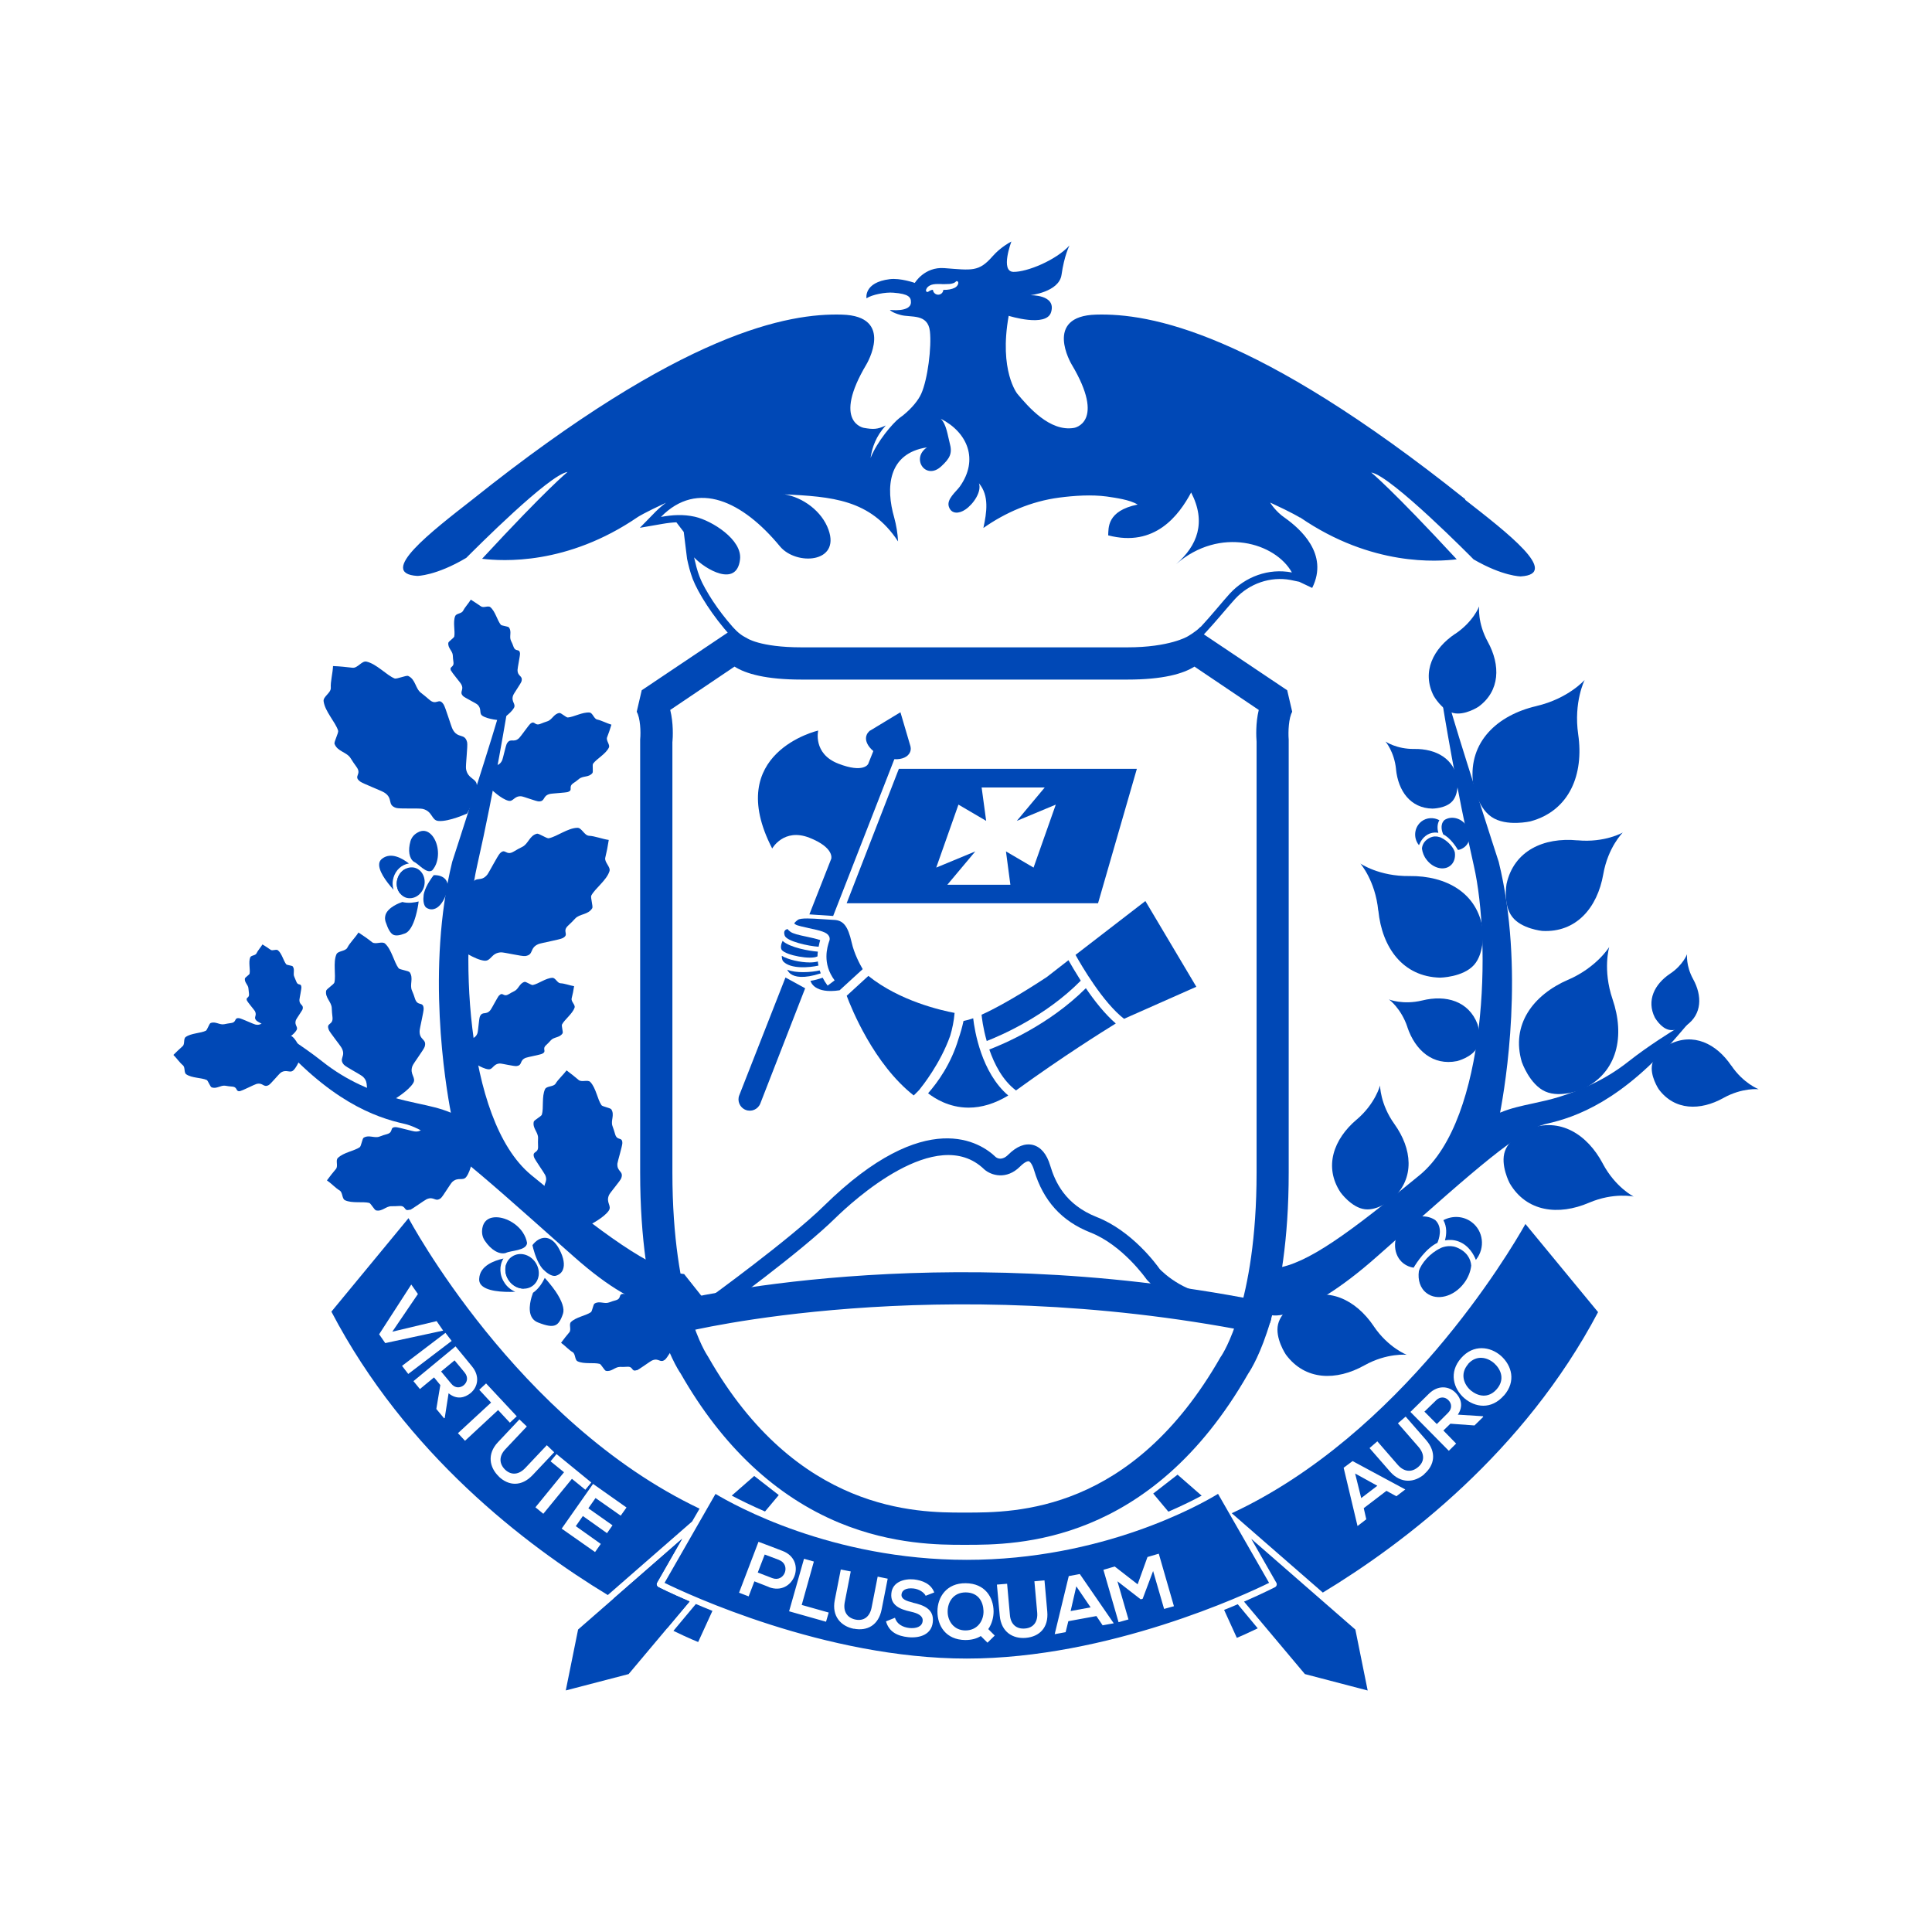 <svg width="32" height="32" viewBox="0 0 32 32" fill="none" xmlns="http://www.w3.org/2000/svg">
<path d="M32 0H0V32H32V0Z" fill="white"/>
<path d="M14.048 11.12H14.086C14.076 11.118 14.064 11.115 14.054 11.111C14.054 11.111 14.05 11.118 14.046 11.12" fill="#0048B6"/>
<path d="M24.27 8.269C20.786 5.486 19.037 5.186 18.155 5.211C17.274 5.235 17.748 6.033 17.748 6.033C18.324 6.998 17.791 7.087 17.791 7.087C17.387 7.158 17.027 6.732 16.85 6.522C16.85 6.522 16.543 6.142 16.707 5.231C16.707 5.231 17.336 5.429 17.41 5.168C17.497 4.875 17.062 4.89 17.062 4.89C17.062 4.89 17.54 4.839 17.582 4.553C17.628 4.229 17.714 4.066 17.714 4.066C17.486 4.313 17.009 4.507 16.785 4.503C16.563 4.498 16.752 4 16.752 4C16.606 4.079 16.5 4.176 16.44 4.245C16.212 4.506 16.101 4.476 15.642 4.441C15.312 4.415 15.152 4.686 15.152 4.686C15.152 4.686 14.913 4.601 14.736 4.624C14.301 4.678 14.352 4.941 14.352 4.941C14.441 4.88 14.667 4.836 14.798 4.848C15.052 4.867 15.091 4.923 15.088 5.01C15.083 5.176 14.739 5.133 14.739 5.133C14.739 5.133 14.766 5.176 14.918 5.217C15.084 5.263 15.368 5.188 15.402 5.486C15.432 5.746 15.366 6.283 15.258 6.523C15.209 6.631 15.102 6.762 14.966 6.872V6.873C14.943 6.891 14.918 6.909 14.895 6.926C14.784 7.013 14.529 7.31 14.419 7.586C14.446 7.408 14.508 7.227 14.671 7.047C14.53 7.115 14.46 7.113 14.309 7.087C14.309 7.087 13.777 6.998 14.352 6.033C14.352 6.033 14.826 5.235 13.945 5.211C13.064 5.186 11.316 5.485 7.831 8.269C7.142 8.807 6.243 9.498 6.911 9.539C6.911 9.539 7.22 9.539 7.723 9.24C7.88 9.083 9.097 7.86 9.401 7.817C9.401 7.817 9.067 8.085 7.985 9.255C8.32 9.295 9.39 9.367 10.566 8.562C10.566 8.562 10.669 8.494 11.031 8.327C10.973 8.37 10.915 8.419 10.861 8.473L10.598 8.742L10.967 8.678C11.058 8.662 11.134 8.654 11.203 8.651L11.325 8.811L11.38 9.256C11.402 9.36 11.431 9.478 11.474 9.591C11.649 10.042 12.436 11.144 13.113 11.144C13.161 11.144 13.203 11.144 13.242 11.141L13.883 11.127C13.803 11.114 13.704 11.082 13.595 11.022C13.161 10.785 13.595 11.022 13.111 11.022C12.627 11.022 11.966 10.263 11.689 9.761C11.689 9.759 11.687 9.758 11.686 9.757C11.667 9.722 11.65 9.69 11.634 9.659C11.632 9.653 11.63 9.648 11.627 9.645C11.611 9.611 11.598 9.578 11.586 9.549C11.546 9.447 11.521 9.338 11.496 9.232C11.682 9.43 12.202 9.736 12.257 9.267C12.298 8.94 11.793 8.624 11.51 8.559C11.316 8.516 11.141 8.527 10.947 8.562C11.555 7.942 12.304 8.306 12.918 9.049C13.184 9.371 13.922 9.329 13.723 8.775C13.614 8.466 13.296 8.236 12.99 8.187C12.985 8.187 12.976 8.187 12.971 8.187C12.975 8.185 12.978 8.185 12.982 8.187C13.775 8.227 14.414 8.267 14.875 8.968C14.868 8.832 14.845 8.698 14.811 8.573C14.668 8.078 14.705 7.508 15.354 7.41C15.083 7.592 15.333 7.963 15.59 7.724C15.734 7.591 15.778 7.509 15.73 7.338C15.696 7.212 15.677 7.027 15.581 6.935C16.029 7.163 16.212 7.614 15.899 8.057C15.836 8.145 15.675 8.267 15.716 8.392C15.758 8.521 15.889 8.509 15.99 8.439C16.125 8.348 16.263 8.14 16.214 8.004C16.388 8.21 16.343 8.489 16.288 8.745C16.652 8.489 17.083 8.302 17.543 8.242C17.794 8.209 18.081 8.19 18.333 8.224C18.485 8.247 18.71 8.276 18.843 8.357C18.329 8.461 18.362 8.749 18.355 8.867C19.129 9.07 19.526 8.536 19.729 8.157C19.983 8.648 19.834 9.037 19.48 9.344C20.209 8.712 21.125 8.992 21.398 9.482C21.01 9.407 20.627 9.553 20.37 9.831C20.149 10.072 19.615 10.776 19.185 10.973C19.171 10.98 19.158 10.984 19.144 10.991C19.123 10.998 19.102 11.007 19.083 11.012C19.075 11.012 19.069 11.015 19.061 11.015C19.037 11.021 19.011 11.026 18.988 11.026C18.957 11.026 18.932 11.029 18.906 11.029C18.898 11.029 18.891 11.029 18.883 11.03C18.866 11.03 18.848 11.03 18.832 11.03H18.823C18.756 11.033 18.712 11.035 18.68 11.035H18.67C18.67 11.035 18.663 11.035 18.657 11.035C18.655 11.035 18.651 11.035 18.648 11.035C18.645 11.035 18.64 11.035 18.637 11.035C18.633 11.035 18.629 11.035 18.625 11.033C18.624 11.033 18.622 11.033 18.62 11.033C18.614 11.03 18.608 11.027 18.601 11.025C18.601 11.025 18.597 11.025 18.596 11.025C18.591 11.021 18.585 11.019 18.577 11.016C18.577 11.016 18.576 11.016 18.574 11.015C18.551 11.003 18.523 10.988 18.48 10.965C18.431 10.939 18.362 10.909 18.264 10.864C17.969 10.738 17.402 11.017 17.122 10.864L15.552 10.893C15.416 10.988 15.28 11.057 15.137 11.107L15.309 11.103C15.384 11.114 15.466 11.1 15.59 11.015L17.096 10.987C17.166 11.019 17.25 11.033 17.35 11.033C17.47 11.033 17.6 11.012 17.725 10.991C17.808 10.976 17.892 10.965 17.97 10.957L18.157 10.96C18.178 10.964 18.199 10.97 18.217 10.976C18.36 11.039 18.435 11.079 18.485 11.105C18.555 11.141 18.595 11.163 18.684 11.163C18.708 11.163 18.739 11.163 18.782 11.16C18.831 11.158 18.897 11.154 18.991 11.153C19.126 11.149 19.268 11.085 19.419 10.982L19.761 10.987L19.869 10.583C20.011 10.435 20.155 10.27 20.296 10.104C20.36 10.03 20.416 9.965 20.458 9.919C20.693 9.664 21.044 9.544 21.375 9.606L21.519 9.636L21.734 9.738C22.017 9.171 21.524 8.751 21.287 8.581C21.123 8.471 21.038 8.324 21.038 8.324C21.42 8.5 21.528 8.571 21.528 8.571H21.535C22.725 9.388 23.814 9.301 24.128 9.264C23.045 8.093 22.712 7.826 22.712 7.826C23.036 7.873 24.403 9.26 24.407 9.265C24.893 9.547 25.188 9.547 25.188 9.547C25.856 9.508 24.956 8.816 24.267 8.278M15.81 4.768C15.766 4.79 15.705 4.802 15.624 4.802C15.621 4.847 15.584 4.881 15.539 4.881C15.494 4.881 15.456 4.845 15.452 4.801C15.444 4.801 15.437 4.801 15.43 4.803C15.407 4.81 15.392 4.819 15.384 4.826C15.377 4.831 15.369 4.836 15.361 4.836H15.354C15.354 4.836 15.34 4.828 15.337 4.816C15.335 4.796 15.351 4.755 15.401 4.729C15.433 4.711 15.477 4.704 15.54 4.704C15.563 4.704 15.586 4.704 15.609 4.706H15.646C15.706 4.706 15.751 4.704 15.78 4.693C15.806 4.687 15.819 4.676 15.826 4.669C15.833 4.665 15.839 4.656 15.848 4.656C15.859 4.656 15.868 4.665 15.872 4.678C15.876 4.701 15.858 4.745 15.81 4.768Z" fill="#0048B6"/>
<path d="M14.03 11.109C14.012 11.104 13.995 11.1 13.975 11.096C13.995 11.104 14.013 11.109 14.03 11.109Z" fill="#0048B6"/>
<path d="M13.773 10.93L13.711 10.954C13.769 10.982 13.839 11.02 13.935 11.071C13.881 11.029 13.821 10.945 13.773 10.93Z" fill="#0048B6"/>
<path d="M13.935 11.072C13.948 11.083 13.963 11.091 13.976 11.095L13.952 11.082C13.952 11.082 13.941 11.076 13.935 11.073" fill="#0048B6"/>
<path d="M14.886 11.021H14.435C14.419 11.027 14.176 11.021 14.157 11.021C14.143 11.021 14.111 11.112 14.029 11.109C14.07 11.118 14.108 11.13 14.139 11.142C14.439 11.183 14.747 11.138 15.041 11.021C14.996 11.014 14.945 11.013 14.885 11.021" fill="#0048B6"/>
<path d="M15.999 25.587H15.952C15.574 25.587 14.786 25.587 13.906 25.224C12.846 24.785 11.961 23.954 11.275 22.752C11.184 22.62 10.603 21.671 10.603 19.422V12.249C10.616 12.12 10.605 11.89 10.546 11.789L10.629 11.433L12.054 10.477L12.15 10.405C12.28 10.534 12.361 10.563 12.361 10.563C12.361 10.566 12.58 10.722 13.277 10.722H18.673C19.37 10.722 19.668 10.543 19.669 10.542C19.669 10.542 19.808 10.464 19.886 10.381L19.895 10.477L21.32 11.433L21.403 11.789C21.345 11.89 21.334 12.12 21.345 12.25V12.273V19.422C21.345 21.671 20.764 22.62 20.674 22.752C19.055 25.587 16.835 25.587 15.999 25.587ZM11.137 12.285V19.422C11.137 21.604 11.712 22.446 11.718 22.455L11.732 22.478C13.2 25.053 15.198 25.053 15.952 25.053H15.999C16.821 25.053 18.748 25.053 20.216 22.478L20.233 22.453C20.236 22.446 20.813 21.604 20.813 19.422V12.285C20.807 12.208 20.795 11.98 20.849 11.759L19.784 11.041C19.598 11.159 19.264 11.256 18.673 11.256H13.277C12.688 11.256 12.353 11.16 12.166 11.041L11.101 11.759C11.156 11.98 11.145 12.208 11.138 12.285" fill="#0048B6"/>
<path d="M11.8 21.767C11.757 21.767 11.713 21.749 11.686 21.71C11.642 21.647 11.657 21.562 11.718 21.516C11.731 21.507 13.086 20.525 13.647 19.973C15.344 18.306 16.253 18.932 16.493 19.165C16.523 19.188 16.6 19.225 16.7 19.125C16.84 18.986 16.977 18.932 17.109 18.964C17.24 18.999 17.337 19.112 17.395 19.306C17.475 19.573 17.641 19.951 18.165 20.158C18.746 20.385 19.153 20.94 19.209 21.02C19.255 21.069 19.668 21.481 20.26 21.451C20.337 21.447 20.402 21.504 20.406 21.581C20.41 21.657 20.352 21.723 20.276 21.726C19.515 21.767 19.019 21.222 18.997 21.198C18.995 21.194 18.991 21.19 18.987 21.185C18.983 21.18 18.595 20.624 18.063 20.415C17.585 20.227 17.28 19.89 17.128 19.384C17.096 19.274 17.055 19.237 17.04 19.234C17.023 19.23 16.973 19.244 16.895 19.322C16.672 19.545 16.419 19.471 16.303 19.369C15.515 18.604 14.113 19.905 13.839 20.172C13.264 20.739 11.937 21.702 11.88 21.74C11.856 21.758 11.827 21.767 11.799 21.767" fill="#0048B6"/>
<path d="M20.791 22.07C20.775 22.07 20.757 22.068 20.739 22.063C15.507 21.037 11.392 22.051 11.351 22.061C11.209 22.098 11.064 22.011 11.027 21.868C10.991 21.725 11.077 21.581 11.22 21.545C11.262 21.533 15.484 20.489 20.841 21.541C20.987 21.57 21.081 21.71 21.052 21.855C21.028 21.983 20.916 22.071 20.79 22.071" fill="#0048B6"/>
<path d="M13.799 15.173L14.813 12.575C14.938 12.582 15.042 12.538 15.075 12.454C15.091 12.415 15.087 12.375 15.071 12.33L14.914 11.797L14.429 12.091C14.429 12.091 14.418 12.099 14.411 12.101H14.409C14.384 12.124 14.364 12.146 14.354 12.174C14.32 12.257 14.368 12.358 14.465 12.44L14.38 12.653C14.38 12.653 14.308 12.813 13.884 12.648C13.46 12.483 13.552 12.1 13.552 12.1C13.552 12.1 11.969 12.464 12.79 14.054C12.79 14.054 12.981 13.71 13.405 13.875C13.826 14.041 13.768 14.224 13.768 14.224L13.406 15.145L13.797 15.171L13.799 15.173Z" fill="#0048B6"/>
<path d="M13.009 16.193L12.244 18.143C12.207 18.237 12.256 18.347 12.35 18.383C12.446 18.422 12.555 18.374 12.593 18.278L13.336 16.369L13.011 16.191L13.009 16.193Z" fill="#0048B6"/>
<path d="M14.888 12.734L14.023 14.961H18.187L18.83 12.734H14.887H14.888ZM17.119 14.37L16.662 14.102L16.735 14.654H15.691L16.154 14.102L15.507 14.37L15.875 13.327L16.334 13.596L16.259 13.043H17.304L16.842 13.596L17.487 13.327L17.119 14.37Z" fill="#0048B6"/>
<path d="M18.617 16.875L19.815 16.344L18.971 14.924L17.814 15.816C17.913 15.993 18.267 16.603 18.618 16.875" fill="#0048B6"/>
<path d="M13.427 16.253C13.429 16.262 13.489 16.466 13.907 16.402L14.289 16.052C14.24 15.968 14.147 15.793 14.107 15.613C14.044 15.336 13.968 15.24 13.805 15.236C13.74 15.233 13.668 15.228 13.599 15.223C13.457 15.214 13.262 15.2 13.215 15.236C13.166 15.272 13.157 15.291 13.155 15.295C13.155 15.295 13.161 15.302 13.178 15.313C13.202 15.331 13.318 15.355 13.396 15.373C13.591 15.414 13.694 15.439 13.729 15.503C13.743 15.526 13.746 15.553 13.738 15.58L13.733 15.592C13.704 15.683 13.613 15.956 13.824 16.238L13.708 16.325C13.675 16.281 13.648 16.238 13.626 16.194C13.555 16.218 13.488 16.236 13.425 16.246V16.254H13.427V16.253Z" fill="#0048B6"/>
<path d="M16.342 17.243C16.572 17.153 17.317 16.835 17.901 16.243C17.811 16.101 17.739 15.978 17.697 15.904L17.338 16.183C17.251 16.24 16.678 16.619 16.258 16.807C16.262 16.849 16.281 17.026 16.343 17.241" fill="#0048B6"/>
<path d="M16.7 18.145C16.254 17.765 16.142 17.069 16.119 16.866C16.059 16.887 16.005 16.902 15.959 16.91C15.937 17.012 15.909 17.111 15.876 17.206C15.753 17.621 15.531 17.927 15.372 18.108C15.473 18.187 15.713 18.346 16.043 18.346C16.259 18.346 16.48 18.279 16.7 18.145Z" fill="#0048B6"/>
<path d="M17.985 16.368C17.37 16.981 16.614 17.295 16.386 17.383C16.47 17.626 16.605 17.893 16.828 18.061C16.831 18.061 16.833 18.058 16.838 18.054C17.591 17.508 18.249 17.095 18.481 16.952C18.301 16.797 18.125 16.574 17.985 16.367" fill="#0048B6"/>
<path d="M15.135 18.143C15.157 18.121 15.188 18.092 15.224 18.054C15.278 17.986 15.573 17.619 15.738 17.157C15.773 17.04 15.8 16.912 15.811 16.777C15.594 16.736 14.903 16.582 14.383 16.164L14.024 16.493C14.102 16.703 14.474 17.626 15.134 18.144" fill="#0048B6"/>
<path d="M13.556 15.992C13.552 15.969 13.547 15.946 13.546 15.925C13.51 15.935 13.463 15.941 13.41 15.941C13.257 15.941 13.056 15.896 12.949 15.832C12.949 15.866 12.953 15.904 12.976 15.927C13.097 16.052 13.406 16.028 13.556 15.993" fill="#0048B6"/>
<path d="M13.097 16.132C13.164 16.18 13.304 16.216 13.594 16.122C13.589 16.105 13.583 16.088 13.576 16.073C13.514 16.088 13.412 16.102 13.303 16.102C13.212 16.102 13.118 16.093 13.039 16.061C13.051 16.087 13.069 16.111 13.097 16.133" fill="#0048B6"/>
<path d="M13.091 15.432C13.071 15.419 13.055 15.402 13.043 15.387C13.026 15.392 13.008 15.401 12.999 15.414C12.986 15.432 12.985 15.459 12.997 15.495C13.026 15.59 13.389 15.671 13.559 15.681C13.566 15.637 13.578 15.599 13.585 15.571C13.537 15.553 13.431 15.529 13.363 15.515C13.224 15.486 13.136 15.465 13.09 15.432" fill="#0048B6"/>
<path d="M13.54 15.841V15.844C13.54 15.815 13.543 15.788 13.546 15.762C13.409 15.752 13.086 15.697 12.962 15.584C12.94 15.632 12.921 15.698 12.95 15.736C13.025 15.825 13.432 15.899 13.539 15.841" fill="#0048B6"/>
<path d="M11.524 26.569L11.154 27.012C11.411 27.137 11.564 27.197 11.564 27.197L11.8 26.681C11.7 26.64 11.61 26.604 11.525 26.567" fill="#0048B6"/>
<path d="M10.905 26.288C10.892 26.281 10.882 26.27 10.878 26.254C10.874 26.243 10.874 26.226 10.883 26.213L11.298 25.487L10.163 26.478C10.512 26.686 10.816 26.848 11.053 26.964L11.421 26.525C11.099 26.387 10.911 26.291 10.905 26.288Z" fill="#0048B6"/>
<path d="M10.905 26.288C10.892 26.281 10.882 26.27 10.878 26.254C10.874 26.243 10.874 26.226 10.883 26.213L11.298 25.487L9.575 26.99L9.371 27.999L10.412 27.728L11.422 26.526C11.1 26.388 10.912 26.293 10.906 26.289" fill="#0048B6"/>
<path d="M22.448 26.99L20.724 25.487L21.14 26.215C21.148 26.227 21.149 26.241 21.145 26.256C21.141 26.27 21.131 26.282 21.118 26.289C21.113 26.291 20.925 26.388 20.605 26.528L21.613 27.728L22.653 28L22.449 26.99H22.448Z" fill="#0048B6"/>
<path d="M20.275 26.665L20.486 27.128C20.549 27.102 20.669 27.049 20.832 26.97L20.501 26.571C20.431 26.602 20.356 26.633 20.275 26.665Z" fill="#0048B6"/>
<path d="M12.494 24.445L12.12 24.772C12.255 24.843 12.441 24.936 12.671 25.035L12.899 24.763L12.493 24.447L12.494 24.445Z" fill="#0048B6"/>
<path d="M19.504 24.425L19.101 24.738L19.352 25.038C19.582 24.938 19.768 24.846 19.903 24.773L19.504 24.425Z" fill="#0048B6"/>
<path d="M7.694 22.731L7.529 22.532L7.306 22.716L7.472 22.916C7.539 23 7.625 22.989 7.681 22.944C7.737 22.897 7.763 22.815 7.694 22.731Z" fill="#0048B6"/>
<path d="M6.766 20.177L5.489 21.725C6.719 24.077 8.703 25.592 10.067 26.419L11.464 25.2L11.587 24.988C8.552 23.545 6.767 20.177 6.767 20.177M6.279 22.101L6.812 21.276L6.922 21.433L6.498 22.057L7.232 21.882L7.34 22.039L6.381 22.246L6.281 22.102L6.279 22.101ZM6.659 22.623L7.378 22.076L7.481 22.21L6.762 22.757L6.659 22.623ZM7.365 23.486L7.356 23.492L7.227 23.337L7.293 22.941L7.189 22.814L6.955 23.007L6.848 22.876L7.545 22.3C7.637 22.408 7.726 22.522 7.818 22.632C7.953 22.796 7.915 22.973 7.794 23.074C7.699 23.151 7.567 23.189 7.43 23.077L7.366 23.486H7.365ZM7.584 23.739L8.134 23.231L7.938 23.019L8.051 22.914C8.229 23.104 8.38 23.268 8.559 23.458L8.445 23.564L8.25 23.355L7.702 23.864L7.586 23.739H7.584ZM8.264 24.457C8.107 24.308 8.062 24.084 8.248 23.887L8.603 23.51L8.726 23.627L8.371 24.003C8.259 24.122 8.268 24.247 8.368 24.344C8.472 24.44 8.595 24.426 8.701 24.314L9.057 23.937L9.179 24.054L8.823 24.431C8.64 24.625 8.427 24.614 8.262 24.457M8.868 24.966L9.342 24.385L9.119 24.204L9.218 24.084C9.419 24.248 9.591 24.388 9.794 24.555L9.695 24.675L9.473 24.494L8.999 25.073L8.868 24.965V24.966ZM10.279 25.103L9.864 24.812L9.745 24.982L10.145 25.264L10.054 25.394L9.654 25.11L9.537 25.278L9.951 25.572L9.856 25.707L9.303 25.319C9.476 25.072 9.649 24.824 9.823 24.578L10.377 24.969L10.281 25.104L10.279 25.103Z" fill="#0048B6"/>
<path d="M12.905 25.838L12.666 25.748L12.551 26.046L12.79 26.138C12.994 26.216 13.106 25.916 12.903 25.838" fill="#0048B6"/>
<path d="M15.996 26.375C15.783 26.375 15.695 26.543 15.696 26.695C15.696 26.845 15.795 27.004 15.99 27.005C16.196 27.005 16.295 26.837 16.29 26.682C16.285 26.535 16.21 26.378 15.996 26.375Z" fill="#0048B6"/>
<path d="M17.733 26.684L18.064 26.623L17.827 26.275L17.733 26.684Z" fill="#0048B6"/>
<path d="M20.173 24.744C19.878 24.924 18.26 25.836 16.012 25.836C13.763 25.836 12.149 24.922 11.851 24.744L11.007 26.217C11.373 26.397 13.666 27.471 16.013 27.471C18.36 27.471 20.66 26.397 21.02 26.217L20.175 24.744H20.173ZM12.733 26.285L12.495 26.192L12.4 26.441L12.241 26.38L12.563 25.537C12.698 25.587 12.83 25.637 12.963 25.689C13.376 25.848 13.147 26.444 12.733 26.287M13.682 26.861L13.07 26.688L13.317 25.818L13.48 25.864L13.279 26.583L13.726 26.709L13.682 26.86V26.861ZM14.142 26.978C13.93 26.936 13.774 26.771 13.826 26.504L13.926 25.996L14.091 26.028L13.992 26.536C13.961 26.695 14.035 26.799 14.173 26.826C14.31 26.852 14.408 26.776 14.437 26.623L14.537 26.114L14.703 26.148L14.603 26.656C14.552 26.918 14.365 27.02 14.141 26.976M15.118 26.545C15.303 26.586 15.474 26.653 15.45 26.868C15.429 27.068 15.244 27.136 15.044 27.117C14.86 27.098 14.724 27.027 14.675 26.855L14.824 26.795C14.853 26.9 14.953 26.953 15.063 26.965C15.17 26.975 15.272 26.947 15.282 26.85C15.291 26.764 15.207 26.721 15.088 26.695C14.907 26.656 14.742 26.588 14.764 26.388C14.783 26.203 14.972 26.145 15.138 26.16C15.278 26.177 15.42 26.231 15.474 26.376L15.332 26.431C15.307 26.378 15.226 26.32 15.129 26.31C15.003 26.297 14.938 26.342 14.932 26.409C14.924 26.487 15.014 26.518 15.12 26.544M16.355 27.207L16.245 27.098C16.176 27.142 16.089 27.164 15.987 27.164C15.665 27.16 15.526 26.927 15.527 26.69C15.527 26.454 15.678 26.219 15.996 26.223C16.314 26.226 16.455 26.455 16.457 26.689C16.457 26.791 16.428 26.898 16.369 26.983L16.476 27.09L16.355 27.209V27.207ZM16.994 27.128C16.778 27.148 16.584 27.033 16.559 26.762L16.512 26.246L16.681 26.232L16.727 26.747C16.739 26.907 16.84 26.987 16.98 26.973C17.12 26.961 17.193 26.859 17.179 26.706L17.133 26.191L17.3 26.176L17.346 26.692C17.37 26.957 17.218 27.108 16.992 27.128M18.264 26.922L18.16 26.767L17.695 26.852L17.65 27.034L17.469 27.067L17.702 26.105L17.885 26.071L18.447 26.887L18.264 26.92V26.922ZM19.282 26.652L19.099 26.021L18.926 26.481L18.894 26.49L18.508 26.191L18.691 26.823L18.527 26.869L18.276 26.001L18.463 25.946L18.843 26.241L19.006 25.789L19.193 25.734L19.444 26.604L19.281 26.649L19.282 26.652Z" fill="#0048B6"/>
<path d="M24.316 22.595C24.177 22.756 24.247 22.934 24.363 23.032C24.478 23.126 24.65 23.169 24.79 23.01C24.93 22.849 24.861 22.684 24.752 22.583C24.639 22.481 24.455 22.434 24.315 22.593" fill="#0048B6"/>
<path d="M22.813 24.609L22.445 24.406L22.546 24.813L22.813 24.609Z" fill="#0048B6"/>
<path d="M23.78 23.2L23.593 23.381L23.798 23.587L23.982 23.403C24.059 23.328 24.043 23.244 23.99 23.191C23.941 23.14 23.855 23.122 23.78 23.199" fill="#0048B6"/>
<path d="M25.266 20.273C24.986 20.77 23.211 23.754 20.402 25.064L21.91 26.378C23.266 25.557 25.246 24.05 26.469 21.733L25.266 20.273ZM23.127 24.782L22.964 24.693L22.588 24.98L22.63 25.164L22.485 25.276L22.255 24.311L22.403 24.2L23.276 24.67L23.128 24.783L23.127 24.782ZM23.593 24.416C23.43 24.557 23.204 24.58 23.024 24.375L22.684 23.985L22.813 23.873L23.151 24.262C23.259 24.385 23.385 24.389 23.491 24.297C23.598 24.205 23.596 24.082 23.494 23.964L23.154 23.574L23.282 23.463L23.621 23.852C23.796 24.054 23.762 24.266 23.591 24.414M24.423 23.61L24.023 23.581L23.907 23.694L24.118 23.91L23.997 24.03L23.361 23.386C23.462 23.287 23.565 23.186 23.667 23.085C23.819 22.936 23.999 22.957 24.109 23.068C24.196 23.157 24.244 23.287 24.146 23.431L24.559 23.457L24.568 23.467L24.423 23.609V23.61ZM24.909 23.114C24.699 23.353 24.431 23.312 24.252 23.157C24.073 23.001 23.994 22.729 24.2 22.495C24.405 22.26 24.686 22.302 24.863 22.459C25.036 22.615 25.118 22.877 24.909 23.116" fill="#0048B6"/>
<path d="M21.126 21.005C21.649 20.938 22.349 20.422 23.517 19.461C24.639 18.532 24.697 15.594 24.412 14.342C24.118 13.055 23.898 11.69 23.896 11.676L24.002 11.654C24.099 12.041 24.815 14.251 24.824 14.277C25.255 16.036 24.935 17.963 24.846 18.429C25.02 18.355 25.201 18.317 25.391 18.276C25.53 18.246 25.675 18.214 25.822 18.169C26.141 18.068 26.56 17.909 26.975 17.58C27.311 17.314 27.729 17.059 27.735 17.056L28.021 16.883L27.803 17.137C26.864 18.234 26.105 18.504 25.617 18.613C25.17 18.712 24.45 19.354 23.012 20.631L22.815 20.805C21.579 21.904 20.823 21.959 20.916 21.567C20.966 21.364 21.139 21.261 21.136 21.261L21.177 21.189L21.126 21.003V21.005Z" fill="#0048B6"/>
<path d="M24.445 20.867C24.408 20.775 24.327 20.629 24.165 20.565C24.08 20.531 23.997 20.534 23.933 20.544C23.961 20.445 23.968 20.319 23.907 20.21C24.055 20.131 24.239 20.138 24.378 20.244C24.569 20.389 24.602 20.666 24.451 20.86C24.45 20.864 24.447 20.866 24.446 20.867" fill="#0048B6"/>
<path d="M23.858 20.674L23.87 20.668C23.87 20.668 23.997 20.609 24.126 20.661C24.297 20.729 24.361 20.855 24.368 20.963C24.357 21.061 24.317 21.165 24.247 21.256C24.078 21.479 23.8 21.55 23.628 21.417C23.522 21.337 23.481 21.199 23.501 21.055C23.536 20.928 23.688 20.753 23.859 20.674" fill="#0048B6"/>
<path d="M23.207 20.333C23.352 20.145 23.599 20.093 23.772 20.208C23.903 20.331 23.832 20.529 23.808 20.585C23.617 20.677 23.463 20.914 23.414 20.997C23.354 20.988 23.298 20.965 23.248 20.928C23.076 20.796 23.058 20.53 23.206 20.334" fill="#0048B6"/>
<path d="M23.504 13.996C23.527 13.938 23.577 13.848 23.679 13.807C23.734 13.786 23.785 13.787 23.823 13.794C23.806 13.732 23.801 13.653 23.84 13.585C23.746 13.535 23.631 13.539 23.545 13.605C23.426 13.697 23.404 13.871 23.497 13.992C23.497 13.995 23.5 13.995 23.501 13.996" fill="#0048B6"/>
<path d="M23.872 13.876L23.863 13.872C23.863 13.872 23.783 13.835 23.704 13.867H23.703C23.596 13.91 23.556 13.99 23.552 14.056C23.56 14.117 23.584 14.184 23.629 14.24C23.735 14.38 23.91 14.424 24.017 14.342C24.084 14.292 24.11 14.205 24.096 14.115C24.076 14.036 23.979 13.927 23.872 13.876Z" fill="#0048B6"/>
<path d="M24.28 13.662C24.19 13.544 24.034 13.511 23.925 13.582C23.842 13.66 23.888 13.783 23.904 13.82C24.021 13.876 24.118 14.027 24.149 14.078C24.187 14.073 24.221 14.056 24.253 14.033C24.362 13.95 24.373 13.783 24.282 13.66" fill="#0048B6"/>
<path d="M24.104 10.498C24.403 10.298 24.499 10.045 24.499 10.045C24.499 10.045 24.469 10.315 24.642 10.629C24.855 11.016 24.847 11.444 24.488 11.706C24.488 11.706 24.26 11.857 24.068 11.809C23.878 11.763 23.745 11.523 23.745 11.523C23.545 11.126 23.738 10.741 24.105 10.496" fill="#0048B6"/>
<path d="M25.449 11.694C25.976 11.571 26.247 11.262 26.247 11.262C26.247 11.262 26.062 11.627 26.14 12.164C26.236 12.823 25.999 13.425 25.353 13.603C25.353 13.603 24.949 13.699 24.703 13.53C24.458 13.363 24.396 12.954 24.396 12.954C24.325 12.289 24.797 11.846 25.447 11.695" fill="#0048B6"/>
<path d="M26.127 13.918C26.581 13.961 26.879 13.789 26.879 13.789C26.879 13.789 26.633 14.031 26.555 14.481C26.458 15.034 26.108 15.45 25.544 15.419C25.544 15.419 25.197 15.385 25.046 15.184C24.892 14.985 24.953 14.642 24.953 14.642C25.074 14.09 25.569 13.865 26.128 13.919" fill="#0048B6"/>
<path d="M23.123 12.742C23.094 12.451 22.948 12.282 22.948 12.282C22.948 12.282 23.131 12.409 23.425 12.405C23.786 12.4 24.093 12.568 24.142 12.928C24.142 12.928 24.164 13.151 24.055 13.271C23.948 13.392 23.725 13.393 23.725 13.393C23.361 13.386 23.158 13.1 23.122 12.739" fill="#0048B6"/>
<path d="M22.828 15.082C22.78 14.587 22.532 14.303 22.532 14.303C22.532 14.303 22.843 14.517 23.342 14.51C23.955 14.502 24.476 14.791 24.56 15.402C24.56 15.402 24.596 15.778 24.415 15.982C24.232 16.187 23.853 16.193 23.853 16.193C23.235 16.178 22.891 15.694 22.83 15.084" fill="#0048B6"/>
<path d="M25.976 16.227C26.451 16.019 26.654 15.685 26.654 15.685C26.654 15.685 26.542 16.06 26.709 16.55C26.915 17.153 26.798 17.76 26.219 18.037C26.219 18.037 25.858 18.195 25.596 18.079C25.334 17.963 25.206 17.59 25.206 17.59C25.024 16.974 25.39 16.48 25.976 16.226" fill="#0048B6"/>
<path d="M27.663 16.127C27.875 15.986 27.943 15.805 27.943 15.805C27.943 15.805 27.921 15.996 28.044 16.218C28.195 16.493 28.191 16.797 27.935 16.981C27.935 16.981 27.774 17.088 27.639 17.056C27.504 17.023 27.409 16.853 27.409 16.853C27.269 16.572 27.403 16.3 27.663 16.127Z" fill="#0048B6"/>
<path d="M28.676 17.649C28.875 17.945 29.129 18.041 29.129 18.041C29.129 18.041 28.86 18.011 28.547 18.185C28.163 18.4 27.736 18.396 27.473 18.04C27.473 18.04 27.321 17.812 27.366 17.622C27.412 17.43 27.649 17.298 27.649 17.298C28.045 17.097 28.428 17.285 28.675 17.65" fill="#0048B6"/>
<path d="M26.547 19.273C26.757 19.668 27.059 19.819 27.059 19.819C27.059 19.819 26.729 19.746 26.319 19.921C25.813 20.138 25.283 20.074 25.005 19.598C25.005 19.598 24.845 19.296 24.927 19.065C25.008 18.833 25.321 18.699 25.321 18.699C25.838 18.501 26.289 18.787 26.547 19.272" fill="#0048B6"/>
<path d="M23.312 17.014C23.208 16.701 23.006 16.554 23.006 16.554C23.006 16.554 23.236 16.648 23.556 16.571C23.95 16.473 24.326 16.581 24.472 16.962C24.472 16.962 24.551 17.199 24.463 17.356C24.376 17.515 24.134 17.575 24.134 17.575C23.734 17.656 23.44 17.397 23.311 17.014" fill="#0048B6"/>
<path d="M22.472 18.543C22.782 18.278 22.858 17.978 22.858 17.978C22.858 17.978 22.858 18.286 23.096 18.618C23.389 19.028 23.439 19.512 23.066 19.855C23.066 19.855 22.829 20.057 22.606 20.029C22.384 20.002 22.203 19.749 22.203 19.749C21.924 19.327 22.087 18.868 22.471 18.543" fill="#0048B6"/>
<path d="M22.753 21.966C22.996 22.325 23.301 22.44 23.301 22.44C23.301 22.44 22.975 22.404 22.598 22.615C22.134 22.874 21.618 22.869 21.298 22.436C21.298 22.436 21.114 22.164 21.169 21.933C21.224 21.702 21.513 21.541 21.513 21.541C21.991 21.297 22.454 21.524 22.753 21.965" fill="#0048B6"/>
<path d="M4.578 17.057C4.578 17.057 5.003 17.315 5.338 17.581C5.754 17.912 6.173 18.069 6.492 18.17C6.639 18.216 6.782 18.246 6.921 18.277C7.11 18.318 7.293 18.356 7.468 18.43C7.378 17.964 7.058 16.036 7.49 14.274C7.497 14.252 8.216 12.043 8.311 11.654L8.417 11.676C8.414 11.69 8.195 13.054 7.902 14.342C7.617 15.594 7.676 18.534 8.797 19.461C9.964 20.422 10.792 21.033 11.317 21.101H11.33L11.701 21.568L11.745 21.723C11.745 21.723 11.691 21.629 11.556 21.629C11.151 21.629 10.736 21.906 9.498 20.808L9.299 20.632C7.864 19.354 7.144 18.714 6.697 18.614C6.209 18.506 5.451 18.234 4.512 17.138L4.294 16.884L4.579 17.057H4.578Z" fill="#0048B6"/>
<path d="M8.658 20.411C8.545 20.242 8.317 20.133 8.151 20.168C8.089 20.181 8.01 20.222 7.989 20.342C7.976 20.421 7.989 20.489 8.03 20.55C8.132 20.702 8.268 20.784 8.377 20.753C8.46 20.71 8.718 20.718 8.73 20.588C8.72 20.526 8.695 20.467 8.658 20.411Z" fill="#0048B6"/>
<path d="M9.001 21.029C9.033 21.063 9.131 21.149 9.205 21.131C9.231 21.123 9.292 21.103 9.322 21.034C9.357 20.951 9.339 20.835 9.266 20.696C9.255 20.674 9.243 20.655 9.232 20.638C9.172 20.549 9.1 20.502 9.025 20.502C8.95 20.502 8.874 20.549 8.819 20.624C8.831 20.678 8.872 20.85 8.955 20.973C8.969 20.994 8.985 21.015 9.002 21.031" fill="#0048B6"/>
<path d="M8.815 21.83C8.838 21.863 8.869 21.888 8.91 21.904C9.057 21.962 9.143 21.975 9.201 21.948C9.249 21.927 9.289 21.868 9.325 21.759C9.352 21.678 9.311 21.551 9.205 21.393C9.141 21.3 9.068 21.215 9.023 21.166C8.992 21.233 8.928 21.343 8.828 21.413C8.808 21.466 8.726 21.695 8.814 21.828" fill="#0048B6"/>
<path d="M8.425 21.204C8.516 21.342 8.691 21.385 8.813 21.304C8.936 21.223 8.961 21.047 8.869 20.91C8.777 20.774 8.605 20.729 8.481 20.813C8.358 20.892 8.333 21.069 8.425 21.205" fill="#0048B6"/>
<path d="M8.358 21.249C8.269 21.121 8.267 20.961 8.339 20.845C8.18 20.881 7.947 20.966 7.937 21.18C7.934 21.212 7.942 21.241 7.958 21.267C8.04 21.389 8.321 21.405 8.534 21.396C8.465 21.366 8.401 21.316 8.357 21.249" fill="#0048B6"/>
<path d="M8.385 20.939C8.357 21.021 8.369 21.121 8.426 21.204C8.486 21.295 8.585 21.345 8.679 21.343C8.599 21.294 8.491 21.218 8.43 21.126C8.388 21.062 8.374 21 8.387 20.939" fill="#0048B6"/>
<path d="M7.236 14.271C7.286 14.101 7.232 13.89 7.118 13.801C7.074 13.767 7.005 13.737 6.914 13.791C6.854 13.825 6.817 13.873 6.799 13.931C6.755 14.085 6.776 14.22 6.857 14.275C6.931 14.305 7.066 14.482 7.159 14.416C7.194 14.376 7.221 14.327 7.236 14.272" fill="#0048B6"/>
<path d="M7.016 14.841C7.009 14.881 7.008 14.994 7.06 15.033C7.078 15.046 7.127 15.074 7.189 15.056C7.264 15.036 7.331 14.958 7.382 14.832C7.39 14.814 7.396 14.795 7.403 14.778C7.428 14.689 7.419 14.614 7.378 14.565C7.338 14.517 7.265 14.491 7.183 14.496C7.154 14.533 7.063 14.655 7.027 14.778C7.02 14.801 7.016 14.821 7.015 14.842" fill="#0048B6"/>
<path d="M6.384 15.161C6.374 15.194 6.375 15.229 6.386 15.266C6.429 15.395 6.468 15.459 6.515 15.483C6.558 15.502 6.616 15.496 6.71 15.46C6.777 15.434 6.839 15.336 6.884 15.178C6.911 15.083 6.928 14.989 6.934 14.931C6.872 14.948 6.764 14.966 6.664 14.94C6.619 14.954 6.421 15.027 6.383 15.16" fill="#0048B6"/>
<path d="M6.583 14.557C6.542 14.692 6.609 14.831 6.73 14.87C6.852 14.904 6.982 14.824 7.023 14.687C7.061 14.55 6.996 14.411 6.875 14.374C6.754 14.34 6.623 14.42 6.583 14.557Z" fill="#0048B6"/>
<path d="M6.517 14.537C6.554 14.409 6.656 14.319 6.773 14.302C6.662 14.216 6.478 14.11 6.331 14.221C6.308 14.238 6.293 14.259 6.285 14.284C6.251 14.406 6.395 14.6 6.518 14.737C6.499 14.675 6.497 14.605 6.518 14.537" fill="#0048B6"/>
<path d="M6.735 14.383C6.665 14.41 6.606 14.474 6.583 14.557C6.556 14.648 6.577 14.74 6.629 14.801C6.616 14.72 6.607 14.607 6.635 14.517C6.653 14.452 6.688 14.408 6.735 14.383Z" fill="#0048B6"/>
<path d="M7.471 11.113C7.433 11.029 7.526 11.064 7.51 10.962C7.505 10.927 7.501 10.892 7.5 10.855C7.496 10.78 7.413 10.732 7.426 10.646C7.43 10.624 7.518 10.566 7.524 10.543C7.541 10.453 7.499 10.305 7.539 10.205C7.556 10.159 7.646 10.165 7.669 10.118C7.697 10.062 7.761 9.993 7.798 9.932C7.858 9.97 7.914 10.007 7.966 10.043C8.01 10.075 8.085 10.025 8.122 10.057C8.204 10.126 8.236 10.276 8.295 10.348C8.31 10.366 8.417 10.373 8.43 10.393C8.481 10.462 8.43 10.542 8.463 10.612C8.48 10.646 8.494 10.677 8.505 10.711C8.54 10.808 8.604 10.732 8.613 10.824C8.615 10.86 8.572 11.063 8.572 11.096C8.572 11.211 8.664 11.186 8.638 11.284C8.628 11.321 8.508 11.487 8.498 11.52C8.462 11.624 8.55 11.658 8.512 11.726C8.459 11.82 8.287 11.931 8.287 11.931C8.287 11.931 8.083 11.916 7.992 11.857C7.927 11.815 7.988 11.744 7.908 11.67C7.881 11.645 7.696 11.556 7.67 11.529C7.6 11.456 7.694 11.432 7.639 11.333C7.624 11.303 7.487 11.145 7.475 11.112" fill="#0048B6"/>
<path d="M5.963 12.943C5.845 12.852 6.001 12.83 5.903 12.7C5.87 12.654 5.836 12.607 5.807 12.558C5.742 12.454 5.59 12.45 5.541 12.321C5.529 12.286 5.612 12.138 5.6 12.101C5.557 11.961 5.382 11.785 5.36 11.615C5.349 11.537 5.483 11.478 5.479 11.393C5.472 11.29 5.512 11.145 5.516 11.032C5.628 11.036 5.737 11.048 5.838 11.06C5.922 11.071 5.991 10.943 6.068 10.958C6.236 10.994 6.4 11.182 6.535 11.237C6.571 11.252 6.725 11.182 6.761 11.196C6.886 11.253 6.877 11.406 6.976 11.478C7.023 11.515 7.067 11.551 7.11 11.588C7.233 11.698 7.265 11.542 7.347 11.667C7.378 11.712 7.472 12.034 7.498 12.081C7.585 12.242 7.698 12.137 7.737 12.294C7.751 12.352 7.709 12.678 7.719 12.736C7.748 12.908 7.899 12.889 7.898 13.013C7.898 13.189 7.737 13.474 7.737 13.474C7.737 13.474 7.44 13.611 7.265 13.598C7.142 13.59 7.171 13.44 7.002 13.398C6.946 13.383 6.617 13.401 6.559 13.381C6.406 13.329 6.52 13.225 6.365 13.127C6.32 13.097 6.006 12.977 5.964 12.944" fill="#0048B6"/>
<path d="M8.783 11.988C8.863 11.925 8.85 12.032 8.954 11.988C8.99 11.975 9.027 11.958 9.066 11.947C9.147 11.921 9.174 11.82 9.267 11.809C9.292 11.806 9.378 11.885 9.404 11.884C9.505 11.876 9.649 11.791 9.767 11.802C9.819 11.81 9.837 11.908 9.893 11.918C9.962 11.933 10.053 11.981 10.127 12.003C10.105 12.078 10.08 12.147 10.055 12.213C10.035 12.268 10.108 12.335 10.085 12.382C10.034 12.489 9.883 12.567 9.823 12.649C9.808 12.671 9.828 12.784 9.813 12.803C9.754 12.88 9.656 12.846 9.59 12.902C9.559 12.927 9.528 12.952 9.496 12.972C9.403 13.037 9.501 13.085 9.405 13.118C9.37 13.13 9.14 13.141 9.105 13.151C8.983 13.183 9.035 13.274 8.924 13.274C8.883 13.274 8.671 13.192 8.634 13.189C8.515 13.18 8.502 13.284 8.421 13.263C8.304 13.234 8.141 13.079 8.141 13.079C8.141 13.079 8.099 12.857 8.137 12.745C8.164 12.663 8.257 12.708 8.313 12.602C8.333 12.567 8.375 12.345 8.398 12.311C8.458 12.216 8.509 12.311 8.599 12.224C8.626 12.198 8.757 12.009 8.787 11.985" fill="#0048B6"/>
<path d="M8.278 14.137C8.372 14.037 8.376 14.183 8.508 14.105C8.552 14.078 8.599 14.052 8.648 14.028C8.751 13.98 8.769 13.839 8.893 13.809C8.926 13.8 9.055 13.892 9.09 13.884C9.224 13.857 9.404 13.714 9.564 13.711C9.635 13.709 9.677 13.838 9.756 13.843C9.851 13.847 9.98 13.898 10.083 13.912C10.067 14.017 10.048 14.115 10.025 14.207C10.008 14.282 10.117 14.359 10.095 14.429C10.048 14.581 9.857 14.713 9.794 14.833C9.777 14.863 9.827 15.014 9.809 15.043C9.741 15.155 9.603 15.132 9.527 15.214C9.49 15.254 9.453 15.291 9.413 15.328C9.299 15.43 9.44 15.476 9.318 15.539C9.272 15.563 8.967 15.618 8.921 15.636C8.763 15.7 8.849 15.815 8.699 15.835C8.644 15.843 8.348 15.771 8.296 15.774C8.133 15.784 8.137 15.923 8.021 15.912C7.861 15.894 7.614 15.719 7.614 15.719C7.614 15.719 7.519 15.43 7.547 15.271C7.569 15.158 7.703 15.199 7.759 15.047C7.777 14.999 7.794 14.692 7.818 14.641C7.882 14.503 7.965 14.618 8.071 14.487C8.101 14.448 8.244 14.171 8.28 14.135" fill="#0048B6"/>
<path d="M8.267 16.489C8.332 16.421 8.333 16.522 8.424 16.468C8.456 16.45 8.486 16.431 8.521 16.415C8.591 16.381 8.605 16.284 8.689 16.263C8.711 16.256 8.8 16.32 8.825 16.315C8.917 16.297 9.042 16.198 9.15 16.196C9.201 16.195 9.23 16.283 9.283 16.286C9.35 16.288 9.438 16.323 9.509 16.334C9.499 16.404 9.485 16.473 9.468 16.537C9.456 16.59 9.532 16.642 9.517 16.689C9.481 16.794 9.352 16.885 9.309 16.968C9.296 16.988 9.33 17.093 9.319 17.113C9.273 17.19 9.178 17.172 9.125 17.229C9.099 17.259 9.074 17.284 9.047 17.309C8.969 17.379 9.065 17.41 8.981 17.453C8.949 17.47 8.738 17.508 8.707 17.521C8.599 17.565 8.659 17.643 8.557 17.657C8.517 17.664 8.313 17.614 8.278 17.615C8.166 17.622 8.166 17.718 8.088 17.711C7.977 17.698 7.807 17.577 7.807 17.577C7.807 17.577 7.742 17.379 7.762 17.268C7.776 17.191 7.868 17.219 7.907 17.116C7.921 17.083 7.932 16.872 7.949 16.836C7.991 16.742 8.051 16.821 8.124 16.729C8.145 16.703 8.242 16.512 8.268 16.486" fill="#0048B6"/>
<path d="M8.846 19.168C8.809 19.057 8.92 19.112 8.912 18.986C8.91 18.94 8.91 18.895 8.912 18.849C8.915 18.752 8.816 18.686 8.841 18.579C8.847 18.551 8.967 18.49 8.975 18.462C9.008 18.351 8.97 18.162 9.028 18.039C9.055 17.984 9.17 18.004 9.203 17.947C9.244 17.878 9.332 17.8 9.384 17.729C9.456 17.781 9.521 17.835 9.583 17.887C9.633 17.931 9.735 17.877 9.777 17.921C9.871 18.018 9.896 18.21 9.962 18.305C9.977 18.329 10.111 18.35 10.126 18.375C10.184 18.468 10.111 18.562 10.145 18.652C10.161 18.696 10.175 18.739 10.187 18.781C10.22 18.906 10.309 18.82 10.308 18.934C10.308 18.979 10.232 19.23 10.226 19.272C10.215 19.412 10.334 19.394 10.29 19.514C10.275 19.559 10.104 19.753 10.087 19.794C10.031 19.919 10.138 19.971 10.083 20.052C10.007 20.166 9.777 20.283 9.777 20.283C9.777 20.283 9.523 20.242 9.415 20.159C9.338 20.098 9.422 20.016 9.329 19.915C9.299 19.881 9.076 19.749 9.046 19.712C8.968 19.613 9.087 19.593 9.03 19.462C9.012 19.424 8.86 19.21 8.846 19.169" fill="#0048B6"/>
<path d="M5.445 17.053C5.397 16.934 5.522 16.986 5.507 16.847C5.5 16.8 5.498 16.75 5.495 16.699C5.493 16.594 5.381 16.526 5.402 16.41C5.407 16.38 5.533 16.304 5.539 16.272C5.567 16.15 5.514 15.943 5.572 15.807C5.597 15.746 5.722 15.76 5.754 15.695C5.794 15.616 5.887 15.527 5.937 15.445C6.017 15.497 6.094 15.55 6.163 15.606C6.221 15.65 6.327 15.584 6.378 15.629C6.487 15.727 6.526 15.937 6.602 16.037C6.621 16.062 6.768 16.078 6.786 16.104C6.853 16.201 6.781 16.309 6.823 16.405C6.844 16.452 6.86 16.497 6.874 16.543C6.919 16.677 7.01 16.579 7.017 16.704C7.021 16.75 6.951 17.03 6.95 17.077C6.945 17.234 7.074 17.205 7.034 17.337C7.019 17.386 6.848 17.611 6.831 17.657C6.779 17.797 6.899 17.847 6.844 17.939C6.767 18.067 6.526 18.211 6.526 18.211C6.526 18.211 6.246 18.183 6.123 18.099C6.035 18.038 6.121 17.941 6.015 17.837C5.982 17.802 5.73 17.674 5.696 17.635C5.605 17.529 5.733 17.501 5.661 17.362C5.641 17.32 5.459 17.097 5.444 17.054" fill="#0048B6"/>
<path d="M10.546 22.694C10.451 22.727 10.497 22.629 10.386 22.638C10.348 22.64 10.309 22.642 10.269 22.64C10.184 22.64 10.128 22.726 10.035 22.705C10.012 22.7 9.957 22.597 9.933 22.59C9.836 22.564 9.671 22.598 9.566 22.547C9.518 22.524 9.534 22.426 9.485 22.396C9.423 22.361 9.356 22.285 9.293 22.241C9.339 22.178 9.384 22.121 9.43 22.067C9.467 22.023 9.419 21.935 9.456 21.898C9.538 21.815 9.705 21.792 9.787 21.734C9.809 21.721 9.825 21.605 9.847 21.592C9.926 21.541 10.009 21.602 10.087 21.573C10.126 21.559 10.161 21.546 10.198 21.537C10.307 21.506 10.23 21.43 10.331 21.43C10.37 21.43 10.588 21.495 10.624 21.497C10.748 21.508 10.73 21.404 10.833 21.44C10.871 21.454 11.041 21.599 11.078 21.615C11.187 21.662 11.232 21.569 11.303 21.615C11.401 21.681 11.506 21.878 11.506 21.878C11.506 21.878 11.473 22.1 11.401 22.195C11.349 22.262 11.277 22.189 11.191 22.27C11.163 22.297 11.05 22.492 11.017 22.518C10.931 22.587 10.914 22.483 10.8 22.534C10.767 22.548 10.583 22.685 10.547 22.697" fill="#0048B6"/>
<path d="M4.092 16.577C4.062 16.511 4.135 16.539 4.124 16.457C4.12 16.43 4.117 16.402 4.115 16.373C4.112 16.312 4.047 16.275 4.056 16.208C4.059 16.189 4.13 16.145 4.134 16.127C4.147 16.055 4.113 15.936 4.144 15.858C4.158 15.821 4.23 15.829 4.248 15.791C4.269 15.745 4.319 15.69 4.347 15.643C4.396 15.671 4.439 15.701 4.481 15.731C4.514 15.755 4.576 15.715 4.605 15.741C4.669 15.794 4.695 15.915 4.741 15.972C4.753 15.986 4.836 15.992 4.848 16.006C4.889 16.061 4.848 16.125 4.875 16.18C4.887 16.206 4.898 16.233 4.908 16.259C4.936 16.335 4.986 16.275 4.992 16.349C4.995 16.376 4.96 16.538 4.959 16.563C4.959 16.653 5.032 16.635 5.013 16.714C5.005 16.74 4.909 16.872 4.9 16.899C4.872 16.98 4.942 17.008 4.913 17.06C4.871 17.137 4.734 17.221 4.734 17.221C4.734 17.221 4.572 17.212 4.5 17.163C4.449 17.13 4.497 17.073 4.434 17.017C4.412 16.995 4.265 16.925 4.246 16.903C4.191 16.846 4.264 16.826 4.222 16.747C4.208 16.724 4.102 16.599 4.09 16.573" fill="#0048B6"/>
<path d="M3.984 18.071C3.891 18.089 3.949 18.005 3.843 17.997C3.807 17.995 3.77 17.99 3.732 17.983C3.654 17.971 3.586 18.042 3.504 18.009C3.482 18.001 3.445 17.898 3.424 17.888C3.338 17.849 3.177 17.857 3.085 17.794C3.043 17.766 3.071 17.678 3.029 17.644C2.978 17.603 2.924 17.524 2.872 17.473C2.923 17.421 2.974 17.374 3.024 17.329C3.066 17.294 3.034 17.206 3.076 17.176C3.165 17.112 3.325 17.114 3.41 17.072C3.431 17.061 3.465 16.957 3.486 16.946C3.568 16.911 3.638 16.981 3.715 16.964C3.753 16.957 3.789 16.949 3.825 16.945C3.929 16.932 3.869 16.852 3.964 16.865C4 16.87 4.196 16.962 4.228 16.969C4.344 16.996 4.342 16.898 4.434 16.946C4.468 16.963 4.608 17.124 4.638 17.143C4.734 17.202 4.79 17.121 4.849 17.176C4.933 17.249 5.003 17.448 5.003 17.448C5.003 17.448 4.941 17.649 4.86 17.727C4.803 17.782 4.744 17.704 4.651 17.766C4.62 17.788 4.488 17.95 4.453 17.971C4.362 18.022 4.36 17.925 4.247 17.954C4.213 17.963 4.021 18.062 3.986 18.068" fill="#0048B6"/>
<path d="M6.787 20.035C6.683 20.072 6.735 19.966 6.612 19.975C6.57 19.978 6.528 19.979 6.483 19.979C6.393 19.977 6.329 20.071 6.229 20.048C6.202 20.043 6.142 19.932 6.116 19.924C6.011 19.898 5.83 19.934 5.715 19.88C5.661 19.855 5.679 19.748 5.624 19.717C5.558 19.678 5.484 19.597 5.415 19.551C5.466 19.482 5.514 19.42 5.564 19.362C5.605 19.314 5.554 19.219 5.596 19.18C5.685 19.089 5.868 19.064 5.959 19.001C5.982 18.984 6.001 18.86 6.022 18.845C6.112 18.79 6.201 18.858 6.287 18.825C6.328 18.809 6.369 18.795 6.409 18.785C6.527 18.752 6.444 18.669 6.554 18.669C6.596 18.669 6.833 18.738 6.874 18.741C7.01 18.752 6.989 18.64 7.103 18.679C7.146 18.693 7.331 18.849 7.37 18.867C7.488 18.917 7.538 18.816 7.616 18.867C7.725 18.936 7.838 19.149 7.838 19.149C7.838 19.149 7.803 19.388 7.723 19.493C7.667 19.567 7.588 19.488 7.492 19.576C7.462 19.602 7.336 19.816 7.303 19.844C7.208 19.919 7.19 19.807 7.066 19.863C7.029 19.88 6.826 20.028 6.789 20.041" fill="#0048B6"/>
</svg>
